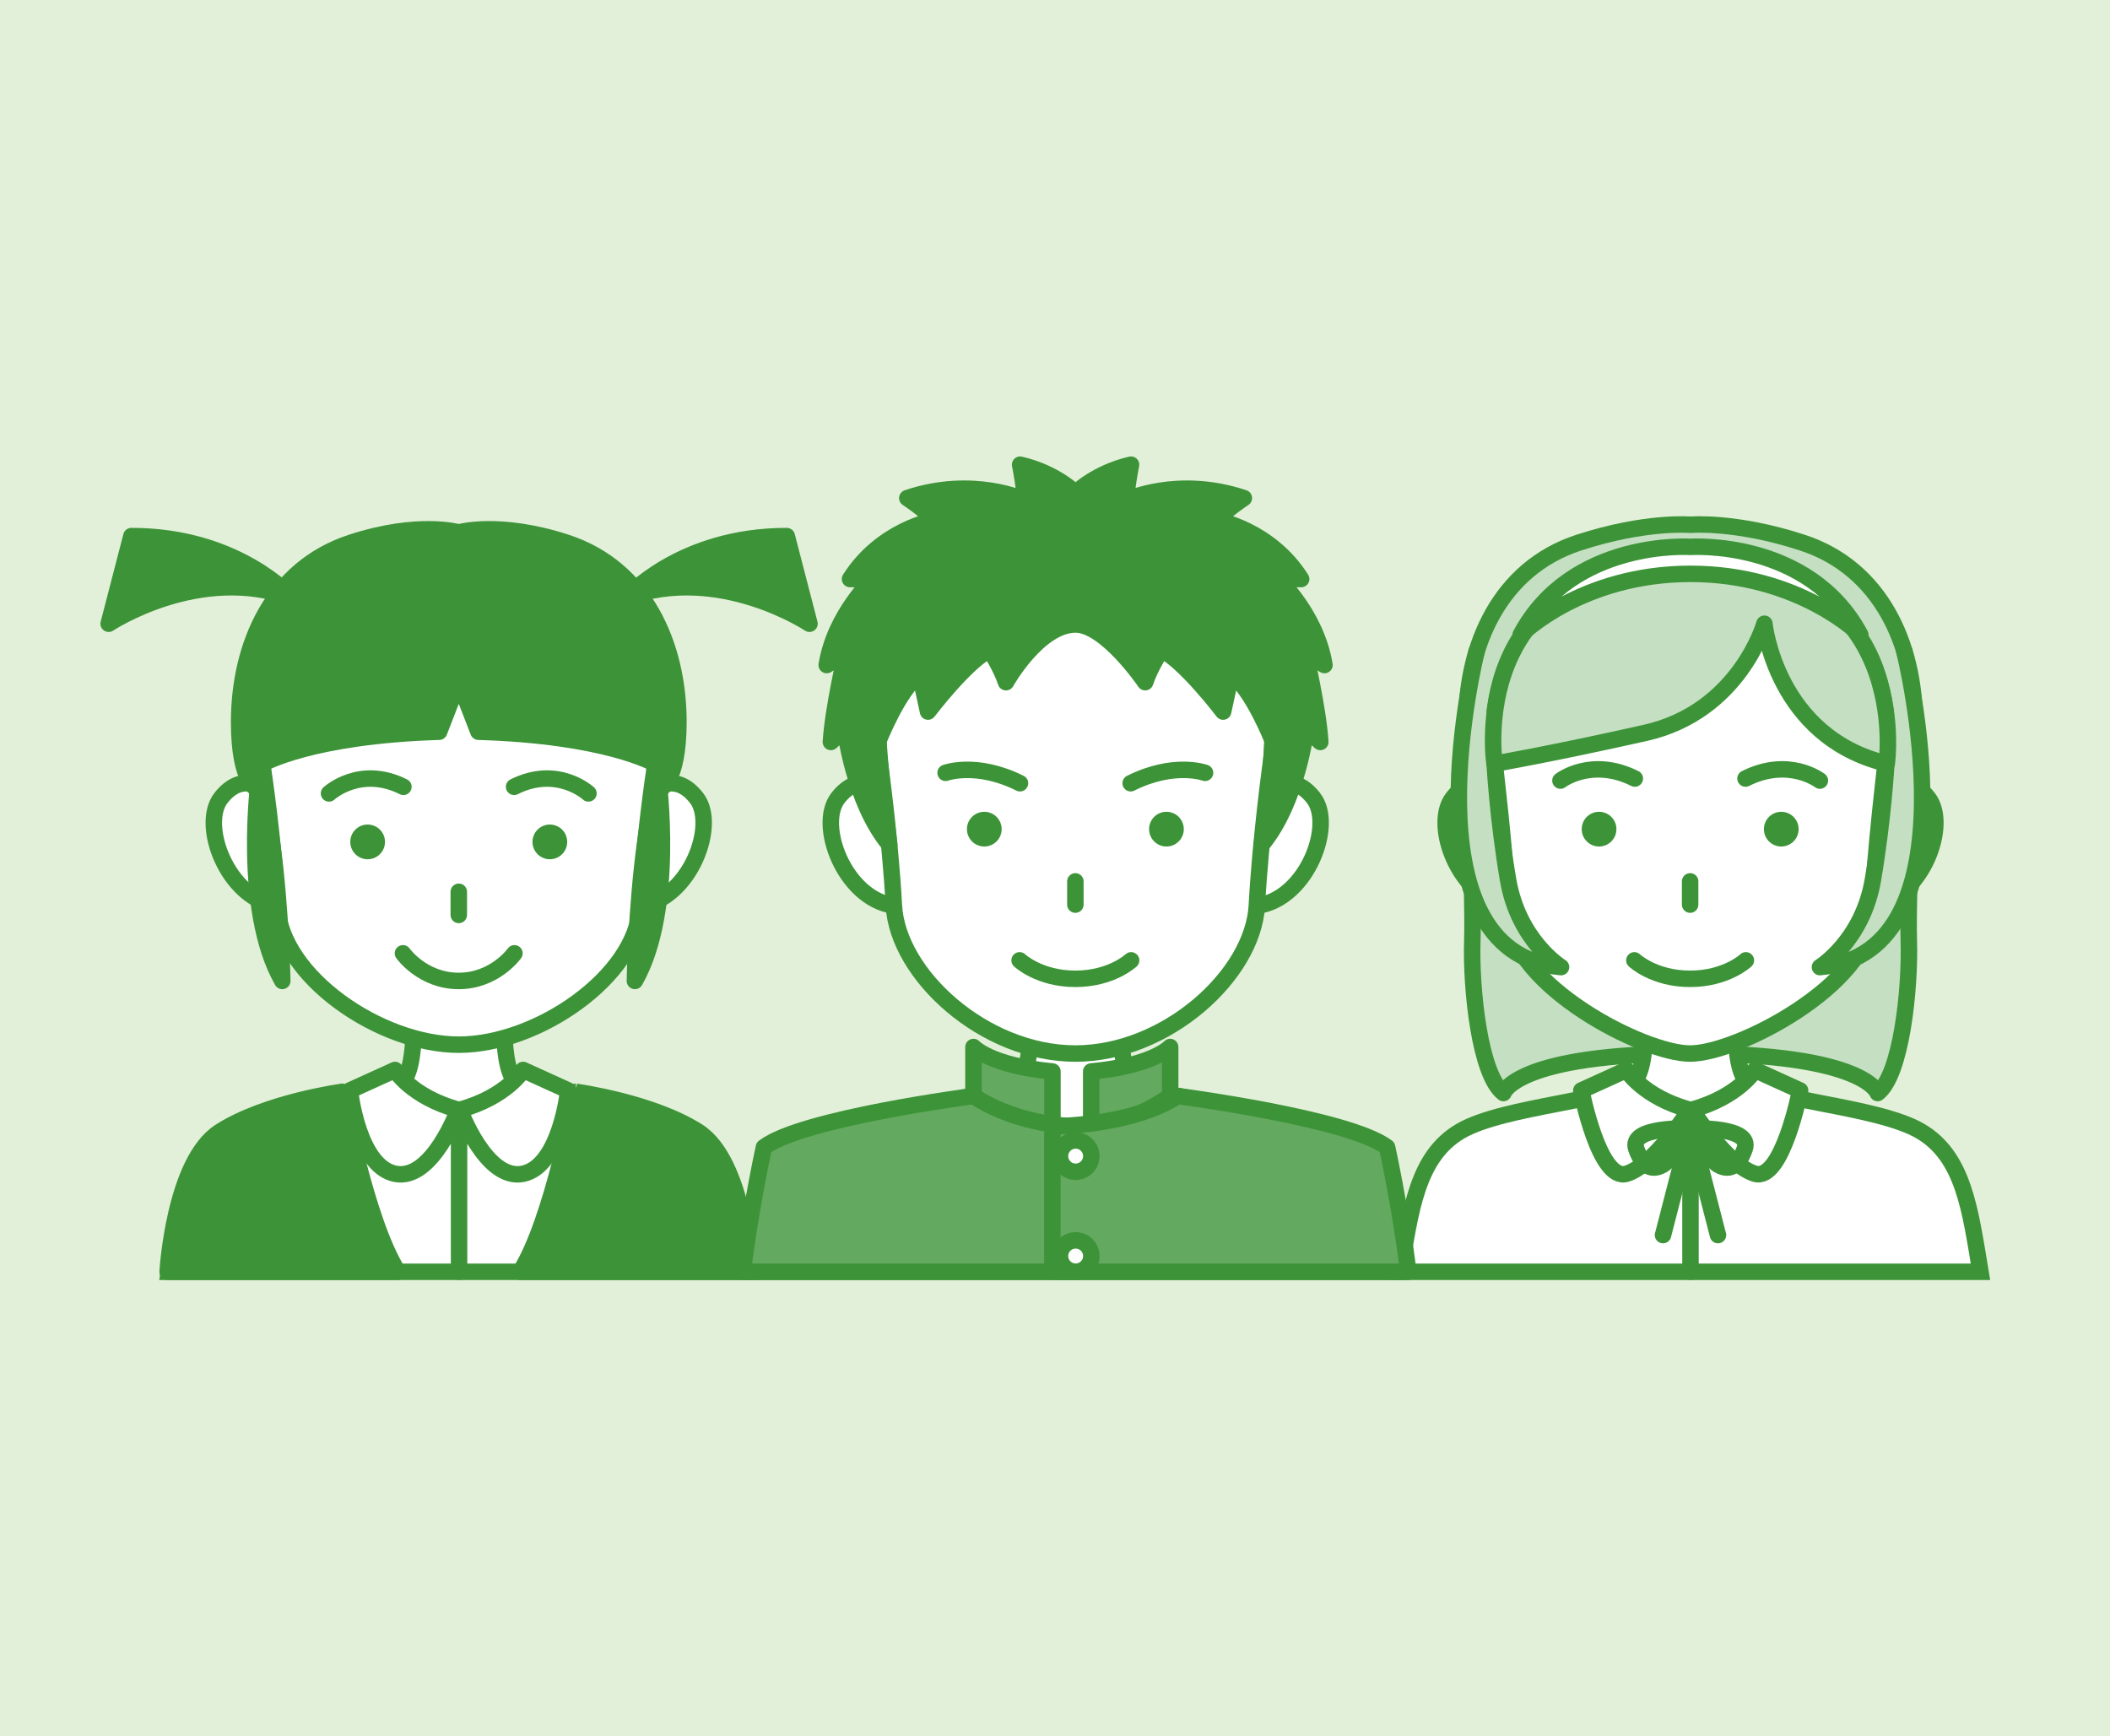 <svg id="_レイヤー_1" data-name="レイヤー_1" xmlns="http://www.w3.org/2000/svg" viewBox="0 0 288 237"><defs><style>.cls-2{fill:#c5dfc3}.cls-2,.cls-3,.cls-4,.cls-5,.cls-6,.cls-7{stroke:#3d9438;stroke-width:2.25px}.cls-2,.cls-4,.cls-5,.cls-6,.cls-7{stroke-linecap:round;stroke-linejoin:round}.cls-3{stroke-miterlimit:10}.cls-3,.cls-4{fill:#fff}.cls-5{fill:none}.cls-6,.cls-8{fill:#3d9438}.cls-7{fill:#64a960}</style></defs><path fill="#e3f0d9" d="M0 0h288v237H0z"/><path class="cls-3" d="M62.66 133.9h6.36s-1.01 11.02 1.24 13.64 17.82 3.38 23.76 6.85 6.82 10.81 8.22 19.21H23.06c1.4-8.39 2.27-15.74 8.22-19.21 5.95-3.47 21.51-4.23 23.76-6.85 2.25-2.62 1.24-13.64 1.24-13.64h6.36"/><path class="cls-4" d="M62.62 142.6c10.75 0 24.25-9.32 24.77-18.76.52-9.44 1.9-18.48 1.9-18.48s4.46-31.5-26.67-31.5-26.67 31.5-26.67 31.5 1.38 9.03 1.9 18.48c.52 9.44 14.02 18.76 24.77 18.76z"/><circle class="cls-8" cx="50.18" cy="114.92" r="2.37"/><path class="cls-5" d="M44.91 108.3s4.21-3.88 10.15-.9"/><circle class="cls-8" cx="75.05" cy="114.92" r="2.37"/><path class="cls-5" d="M80.32 108.3s-4.21-3.88-10.15-.9m.05 22.73s-2.67 3.77-7.61 3.77-7.61-3.77-7.61-3.77"/><path class="cls-4" d="M35.94 107.75s-2.89-2.51-5.77 1.16c-2.89 3.67.85 13.65 7.51 14.7m51.61-15.86s2.89-2.51 5.77 1.16c2.89 3.67-.85 13.65-7.51 14.7"/><path class="cls-6" d="M62.62 91.09c30.68 0 27.4 16.66 27.4 16.66s2.58-.83 2.58-9.19c0-10.5-4.57-20.98-15.3-24.49-9.17-3-14.68-1.39-14.68-1.39s-5.51-1.61-14.68 1.39c-10.73 3.51-15.3 13.99-15.3 24.49 0 8.56 2.58 9.19 2.58 9.19s-3.28-16.66 27.4-16.66z"/><path class="cls-6" d="M62.62 92.97l2.68 6.91c17.49.52 24.09 4.37 24.09 4.37s3.5-24.39-26.77-23.87c-30.27-.52-26.77 23.87-26.77 23.87s6.6-3.84 24.09-4.37l2.68-6.91z"/><path class="cls-5" d="M62.62 121.73v3.16"/><path class="cls-6" d="M39.84 81.6s-7.39-8.45-21.91-8.42l-3.1 11.96s12.35-8.22 25.01-3.54zm45.64 0s7.39-8.45 21.91-8.42l3.1 11.96s-12.35-8.22-25.01-3.54zm-50.13 24.67s-2.41 17.84 3.18 27.63c0 0-.17-9.73-1.37-18.63-1.24-9.15-1.81-8.99-1.81-8.99zm54.49 0s2.41 17.84-3.18 27.63c0 0 .17-9.73 1.37-18.63s1.81-8.99 1.81-8.99z"/><path class="cls-4" d="M53.92 146.06s2.23 3.67 8.63 5.42c0 0-3.56 9.79-8.63 8.74-5.07-1.05-6.16-11.37-6.16-11.37l6.16-2.8zm17.48 0s-2.23 3.67-8.63 5.42c0 0 3.56 9.79 8.63 8.74 5.07-1.05 6.16-11.37 6.16-11.37l-6.16-2.8zm-8.74 5.42v22.11"/><path class="cls-6" d="M46.68 149.03s3.24 17.65 7.64 24.57H22.88s.87-15.12 7.17-19.14c6.3-4.02 16.63-5.42 16.63-5.42zm31.96 0S75.4 166.68 71 173.6h31.44s-.87-15.12-7.17-19.14c-6.3-4.02-16.63-5.42-16.63-5.42z"/><path class="cls-2" d="M230.74 143.81c23.89 0 25.55 5.39 25.55 5.39 3.21-2.49 4.45-14.15 4.25-20.78s.8-29.85.8-29.85c0-10.5-4.57-20.98-15.3-24.49-9.17-3-15.29-2.45-15.29-2.45s-6.12-.55-15.29 2.45c-10.73 3.51-15.3 13.99-15.3 24.49 0 0 1.01 23.21.8 29.85-.21 6.63 1.03 18.3 4.25 20.78 0 0 1.66-5.39 25.55-5.39z"/><path class="cls-4" d="M257.41 107.75s2.89-2.51 5.77 1.16c2.89 3.67-.85 13.65-7.51 14.7m-51.6-15.86s-2.89-2.51-5.77 1.16.85 13.65 7.51 14.7"/><path class="cls-3" d="M230.74 133.9h6.36s-1.01 11.02 1.24 13.64c2.25 2.62 17.82 3.38 23.76 6.85 5.95 3.47 6.82 10.81 8.22 19.21h-79.18c1.4-8.39 2.27-15.74 8.22-19.21 5.95-3.47 21.51-4.23 23.76-6.85 2.25-2.62 1.24-13.64 1.24-13.64h6.36"/><path class="cls-4" d="M230.69 143.81c6.43 0 24.25-9.32 24.77-18.76s1.9-20.76 1.9-20.76 4.46-27.47-26.67-27.47-26.67 27.47-26.67 27.47 1.38 11.32 1.9 20.76c.52 9.44 18.34 18.76 24.77 18.76z"/><circle class="cls-8" cx="218.26" cy="113.18" r="2.37"/><path class="cls-5" d="M212.99 106.55s4.21-3.25 10.15-.28"/><circle class="cls-8" cx="243.13" cy="113.18" r="2.37"/><path class="cls-5" d="M248.4 106.55s-4.21-3.25-10.15-.28m.05 24.82s-2.67 2.52-7.61 2.52-7.61-2.52-7.61-2.52m7.61-10.78v3.17"/><path class="cls-4" d="M222 146.06s2.23 3.67 8.63 5.42c0 0-4.9 7.65-8.63 8.74-3.74 1.09-6.16-11.37-6.16-11.37l6.16-2.8zm17.54 0s-2.23 3.67-8.63 5.42c0 0 4.9 7.65 8.63 8.74 3.74 1.09 6.16-11.37 6.16-11.37l-6.16-2.8zm-8.8 5.42v22.11"/><path class="cls-5" d="M230.74 154.05s-8.51-.38-7.4 2.77c1.12 3.15 2.68 2.72 3.65 2.17s3.75-4.94 3.75-4.94zm-3.75 14.54l3.75-14.54m0 0s8.51-.38 7.4 2.77-2.68 2.72-3.65 2.17-3.75-4.94-3.75-4.94zm3.75 14.54l-3.75-14.54"/><path class="cls-2" d="M201.56 88.87s-10.33 41.26 11.51 43.14c0 0-5.82-3.61-7.23-11.93-1.42-8.32-1.83-15.84-1.83-15.84m55.91-15.37s10.33 41.26-11.51 43.14c0 0 5.82-3.61 7.23-11.93 1.42-8.32 1.83-15.84 1.83-15.84"/><path class="cls-2" d="M230.76 76.81c-30.97 0-26.77 27.44-26.77 27.44s7.74-1.33 20.58-4.21c12.84-2.88 16.26-14.9 16.26-14.9s1.57 15.46 16.7 19.1c0 0 3.87-27.44-26.77-27.44z"/><path class="cls-4" d="M230.74 78.33c14.91 0 23.18 8.32 23.18 8.32-7-13.12-23.18-12-23.18-12s-16.17-1.12-23.18 12c0 0 8.26-8.32 23.18-8.32m-57.24 29.42s2.89-2.51 5.77 1.16c2.89 3.67-.85 13.65-7.51 14.7m-51.61-15.86s-2.89-2.51-5.77 1.16.85 13.65 7.51 14.7"/><path class="cls-3" d="M146.82 133.9h6.36s-1.01 11.02 1.24 13.64c2.25 2.62 21.92 3.38 27.87 6.85s6.82 10.81 8.22 19.21h-87.38c1.4-8.39 2.27-15.74 8.22-19.21s25.62-4.23 27.87-6.85c2.25-2.62 1.24-13.64 1.24-13.64h6.36"/><path class="cls-4" d="M146.78 143.81c12.43 0 24.25-10.75 24.77-20.19.52-9.44 1.9-19.33 1.9-19.33s4.46-27.47-26.67-27.47-26.67 27.47-26.67 27.47 1.38 9.89 1.9 19.33c.52 9.44 12.34 20.19 24.77 20.19z"/><circle class="cls-8" cx="134.35" cy="113.18" r="2.37"/><path class="cls-5" d="M129.07 105.49s4.21-1.55 10.15 1.42"/><circle class="cls-8" cx="159.21" cy="113.18" r="2.37"/><path class="cls-5" d="M164.48 105.49s-4.21-1.55-10.15 1.42m.06 24.18s-2.67 2.52-7.61 2.52-7.61-2.52-7.61-2.52m7.61-10.78v3.17"/><path class="cls-7" d="M132.87 149.61v-6.69s2.28 2.54 10.78 3.34v7.48s-5.18-.15-10.78-4.14zm26.85 0v-6.69s-2.28 2.54-10.78 3.34v7.48s5.18-.15 10.78-4.14z"/><path class="cls-7" d="M132.87 149.61s-23.42 3.05-28.6 6.99c0 0-1.8 8.17-2.9 17h45.46v-19.85s-7.65 0-13.96-4.14z"/><path class="cls-7" d="M160.73 149.61s23.42 3.05 28.6 6.99c0 0 1.8 8.17 2.9 17h-48.59v-19.85s10.79 0 17.09-4.14z"/><circle class="cls-4" cx="146.82" cy="157.81" r="2.14"/><circle class="cls-4" cx="146.82" cy="171.45" r="2.14"/><path class="cls-6" d="M146.8 85.24c4.17 0 9.51 7.88 9.51 7.88.69-2.07 2.21-4.42 2.21-4.42 3.18 1.52 8.43 8.43 8.43 8.43l1.11-5.11c2.9 2.07 5.66 9.12 5.66 9.12-.28 5.25-1.48 14.14-1.48 14.14 4.87-5.89 6.04-15.8 6.04-15.8l1.93 1.8c-.28-4.56-2.06-12.16-2.06-12.16l2.63 1.66c-1.11-6.91-6.35-11.74-6.35-11.74h3.17c-4.29-6.77-11.48-8.01-11.48-8.01 1.11-1.38 3.66-3.04 3.66-3.04-9.05-3.04-16.04.28-16.04.28 0-1.66.64-4.84.64-4.84-4.84 1.11-7.57 3.87-7.57 3.87s-2.74-2.76-7.57-3.87c0 0 .64 3.18.64 4.84 0 0-6.99-3.32-16.04-.28 0 0 2.55 1.66 3.66 3.04 0 0-7.19 1.24-11.48 8.01h3.17s-5.24 4.84-6.35 11.74l2.63-1.66s-1.78 7.6-2.06 12.16l1.93-1.8s1.17 9.9 6.04 15.8c0 0-1.19-8.89-1.48-14.14 0 0 2.76-7.05 5.66-9.12l1.11 5.11s5.25-6.91 8.43-8.43c0 0 1.52 2.35 2.21 4.42 0 0 4.42-7.88 9.51-7.88"/></svg>